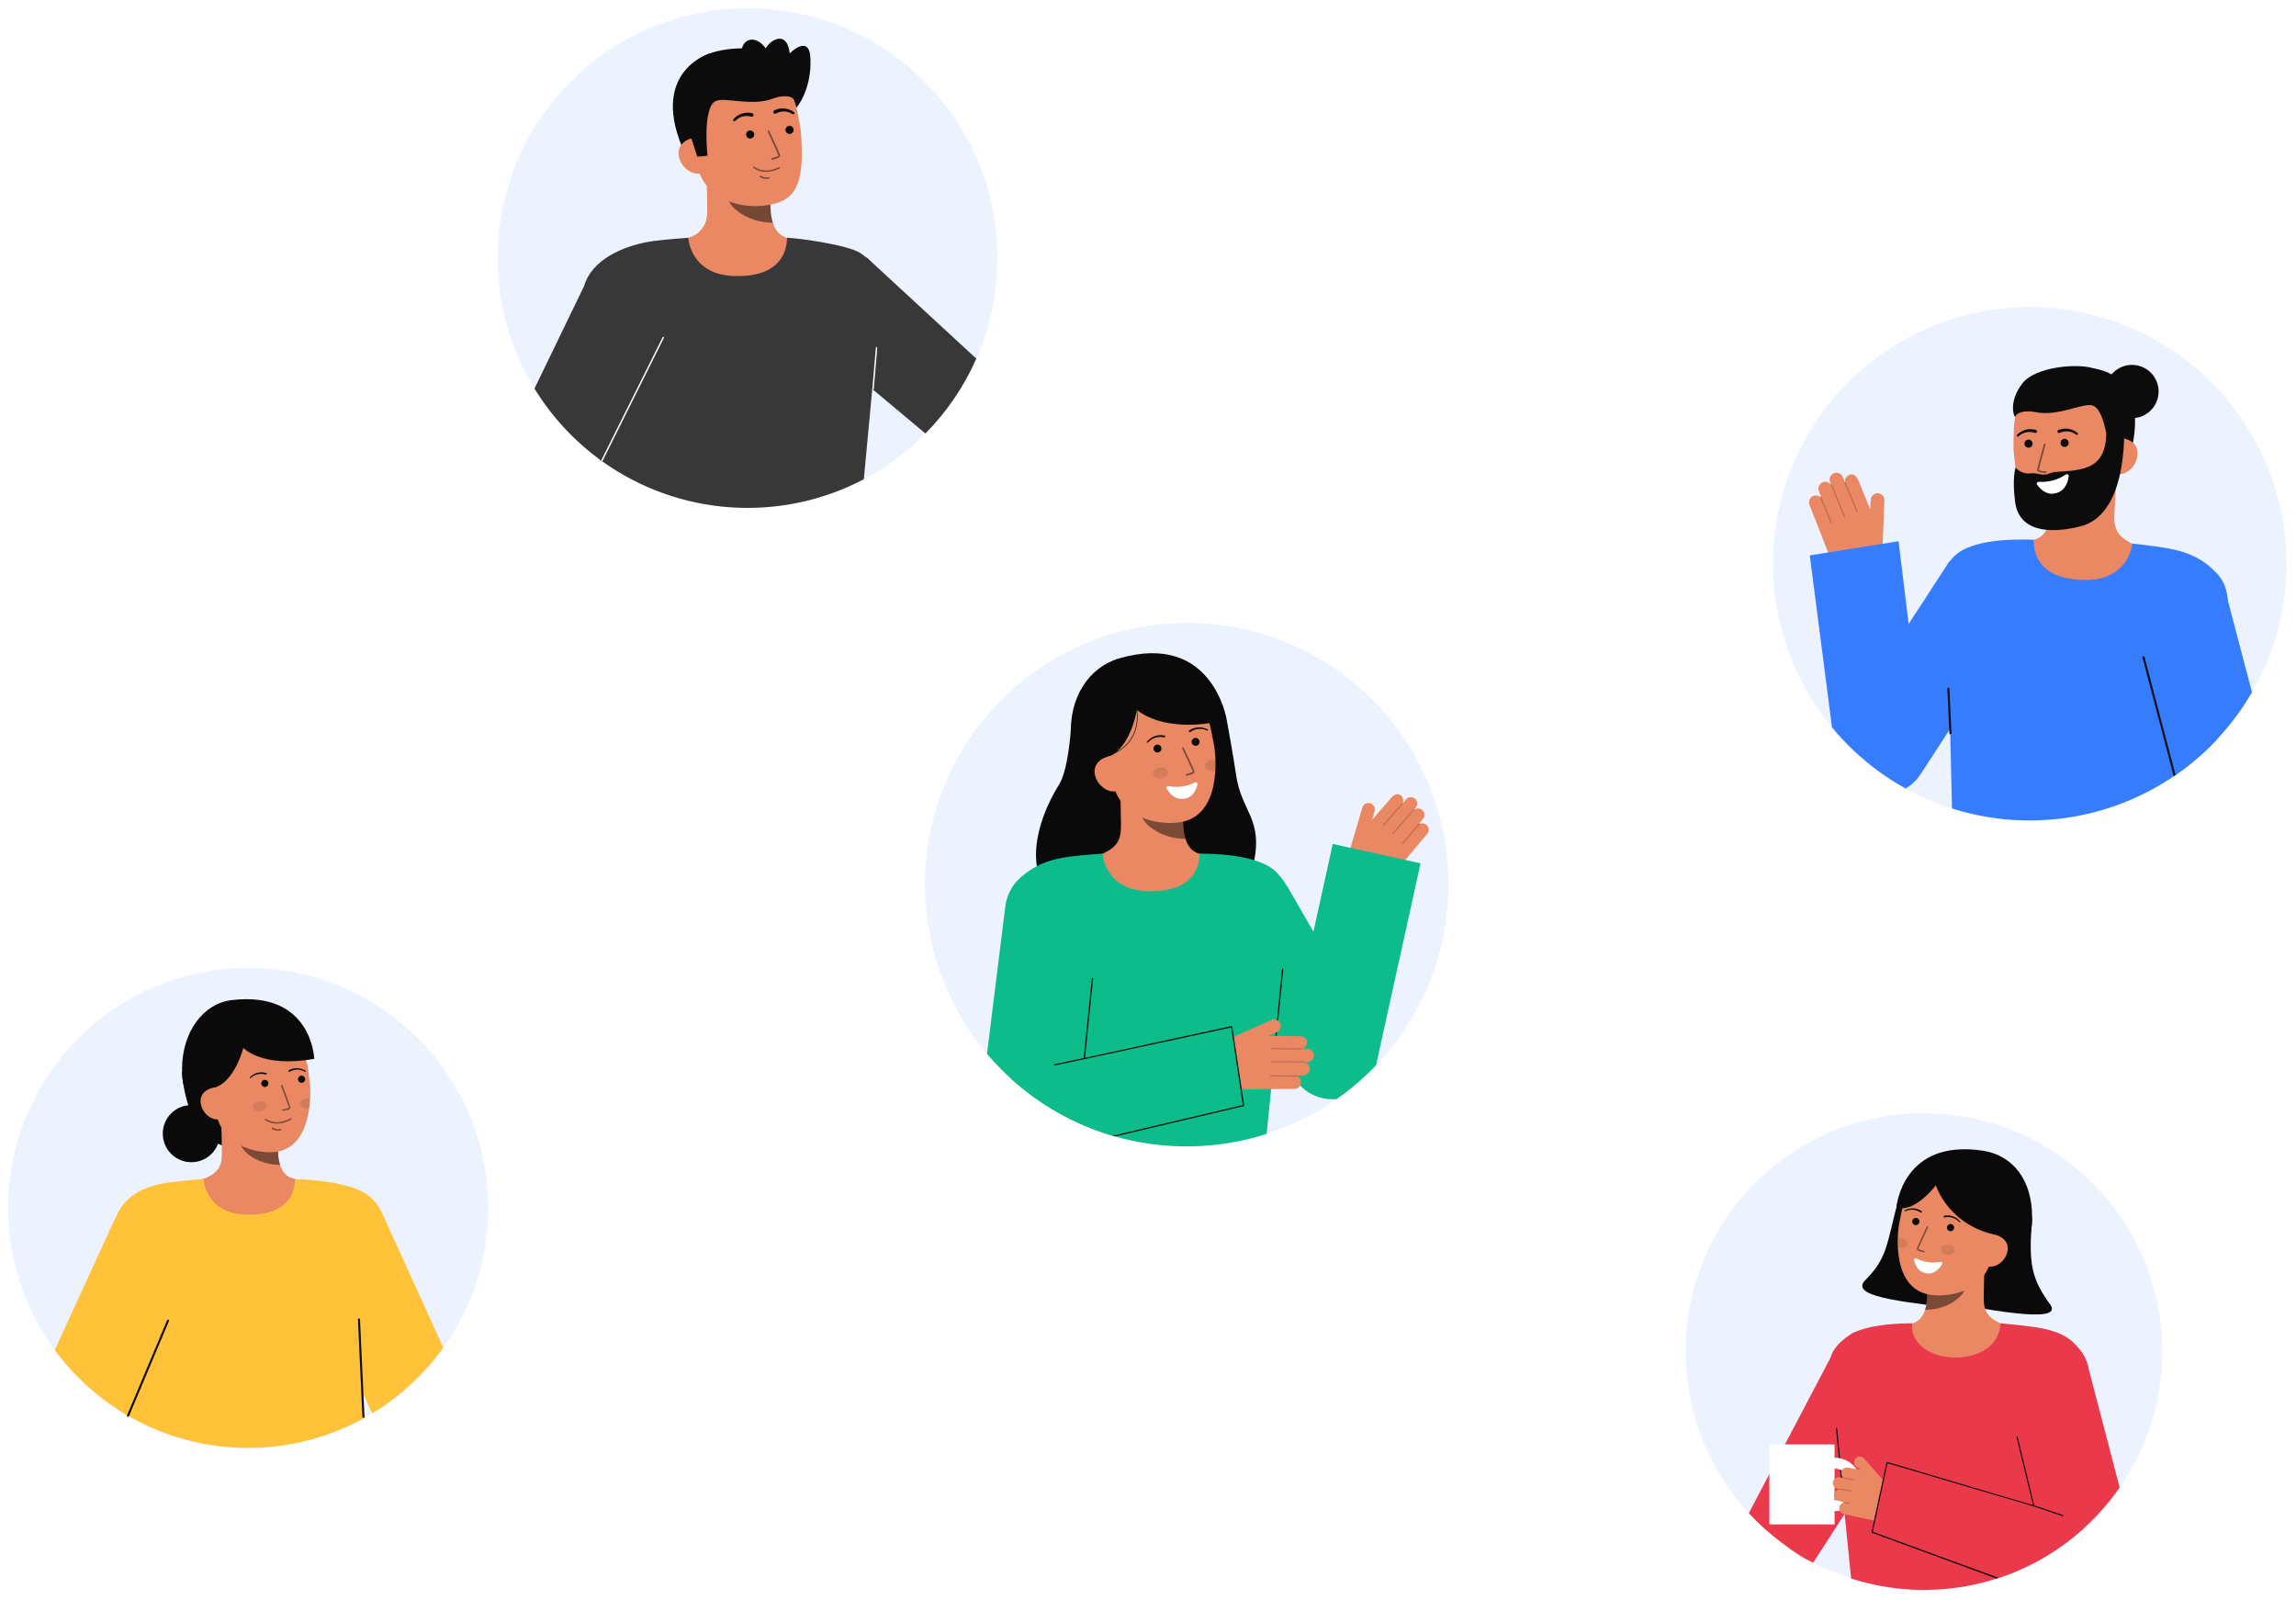 <svg width="1124" height="783" viewBox="0 0 1124 783" fill="none" xmlns="http://www.w3.org/2000/svg">
<g clip-path="url(#clip0_5_463)" filter="url(#filter0_d_5_463)">
<path opacity="0.2" d="M337.548 100.376L336.755 100.176L85.066 627.108L972.322 695.6L973.322 695.677L1005.83 267.927L1005.9 267.086L337.548 100.376ZM592.429 439.241L88.558 624.437L337.5 103.258L592.429 439.241ZM593.907 440.828L968.7 693.309L91.25 625.579L593.907 440.828ZM594.37 438.492L339.819 103L1001.67 268.087L594.37 438.492ZM971.533 692.809L596.139 439.92L1003.71 269.4L971.533 692.809Z" fill="white"/>
<path d="M1119.23 276.835C1118.43 297.12 1112.73 316.91 1102.61 334.513C1092.5 352.116 1078.28 367.008 1061.15 377.918C1044.03 388.827 1024.53 395.429 1004.3 397.16C984.071 398.891 963.725 395.699 945 387.856C936.218 384.175 927.888 379.496 920.176 373.91C905.436 363.268 893.167 349.569 884.21 333.748V333.734C874.659 316.813 869.162 297.907 868.151 278.503C867.139 259.099 870.641 239.724 878.381 221.902C886.121 204.079 897.888 188.294 912.758 175.787C927.628 163.28 945.196 154.391 964.081 149.819C982.966 145.247 1002.65 145.116 1021.6 149.436C1040.54 153.757 1058.23 162.412 1073.26 174.72C1088.3 187.029 1100.27 202.656 1108.25 220.374C1116.22 238.092 1119.98 257.418 1119.23 276.834L1119.23 276.835Z" fill="white"/>
<path opacity="0.09" d="M1119.23 276.835C1118.43 297.12 1112.73 316.91 1102.61 334.513C1092.5 352.116 1078.28 367.008 1061.15 377.918C1044.03 388.827 1024.53 395.429 1004.3 397.16C984.071 398.891 963.725 395.699 945 387.856C936.218 384.175 927.888 379.496 920.176 373.91C905.436 363.268 893.167 349.569 884.21 333.748V333.734C874.659 316.813 869.162 297.907 868.151 278.503C867.139 259.099 870.641 239.724 878.381 221.902C886.121 204.079 897.888 188.294 912.758 175.787C927.628 163.28 945.196 154.391 964.081 149.819C982.966 145.247 1002.65 145.116 1021.6 149.436C1040.54 153.757 1058.23 162.412 1073.26 174.72C1088.3 187.029 1100.27 202.656 1108.25 220.374C1116.22 238.092 1119.98 257.418 1119.23 276.834L1119.23 276.835Z" fill="#367CFF"/>
<path d="M1023.37 176.256C1023.37 176.256 1053.41 176.624 1043.05 218.029L1040.23 218.167L1034.5 218.446" fill="#0C0C0C"/>
<path d="M989.819 261.47C989.959 261.457 990.513 287.283 1020.53 286.198C1041.31 285.45 1049.56 263.751 1050.03 263.769C1047.82 263.208 1044.08 262.369 1043.11 261.803C1039.91 259.924 1035.95 257.943 1035.14 251.565C1034.68 247.889 1036.43 229.245 1036.26 225.538L1004.17 231.403C1004.31 239.225 1006.72 257.437 995.697 260.216C993.861 260.676 991.888 261.087 989.819 261.47Z" fill="#E98862"/>
<path opacity="0.52" d="M1002.88 253.09C1003.44 251.504 1003.83 249.86 1004.03 248.19C1004.53 244.38 1004.61 240.527 1004.27 236.699C1010.77 236.077 1016.96 233.645 1022.15 229.679C1022.65 231.879 1025.53 241.541 1024.55 243.579C1022.7 247.433 1014.46 253.54 1002.88 253.09Z" fill="#0C0C0C"/>
<path d="M1010.17 248.527C1022.74 247.627 1037.92 239.97 1038.44 222.927L1038.92 207.552C1039.45 190.512 1030.92 176.421 1014.88 175.925C998.836 175.425 986.416 188.871 985.889 205.911L985.679 212.718C985.647 215.057 985.775 217.396 986.061 219.718C986.773 225.858 987.879 235.194 991.922 241.569C995.738 247.587 1002.13 249.1 1010.17 248.527Z" fill="#E98862"/>
<path d="M1037.29 228.091C1042.16 228.241 1046.28 223.147 1046.43 218.272C1046.58 213.397 1042.71 210.585 1037.83 210.434L1035.22 213.623L1033.09 227.961L1037.29 228.091Z" fill="#E98862"/>
<path d="M986.714 224.864C987.595 225.908 988.723 226.716 989.995 227.213C991.268 227.71 992.645 227.881 994 227.71C996.9 227.345 998.823 228.535 1001.24 228.296C1003.28 228.096 1003.63 227.157 1007.1 226.952C1020.48 226.159 1030.53 225.315 1031.18 208.516L1039.7 200.949C1039.7 200.949 1043.51 247.501 1018.33 253.689C1002.86 257.489 988.345 256.1 986.479 241.569C984.963 229.762 986.714 224.864 986.714 224.864Z" fill="#0C0C0C"/>
<path d="M993.057 215.142C994.149 215.142 995.034 214.257 995.034 213.165C995.034 212.073 994.149 211.188 993.057 211.188C991.965 211.188 991.08 212.073 991.08 213.165C991.08 214.257 991.965 215.142 993.057 215.142Z" fill="#0C0C0C"/>
<path d="M1010.72 214.774C1011.81 214.774 1012.7 213.889 1012.7 212.797C1012.7 211.705 1011.81 210.82 1010.72 210.82C1009.63 210.82 1008.74 211.705 1008.74 212.797C1008.74 213.889 1009.63 214.774 1010.72 214.774Z" fill="#0C0C0C"/>
<path d="M1032.58 220.165C1032.58 220.165 1031.37 196.019 1024.08 194.396C1019.23 193.315 1007.3 200.009 996.392 197.723C991.623 196.723 987.058 197.823 986.554 200.077C986.354 200.969 982.58 193.058 990.254 183.432C996.363 175.768 1016.23 173.612 1025.07 176.322C1049.54 183.828 1038.82 211.515 1038.82 211.515L1037.57 219.809L1032.58 220.165Z" fill="#0C0C0C"/>
<path d="M1043.7 200.695C1050.9 200.695 1056.74 194.856 1056.74 187.653C1056.74 180.45 1050.9 174.611 1043.7 174.611C1036.5 174.611 1030.66 180.45 1030.66 187.653C1030.66 194.856 1036.5 200.695 1043.7 200.695Z" fill="#0C0C0C"/>
<g opacity="0.52">
<path d="M1001.48 227.52H1001.45C999.881 227.475 997.252 227.225 997.282 226.05C997.31 225.076 1000.27 214.638 1000.61 213.45C1000.64 213.348 1000.71 213.262 1000.8 213.21C1000.89 213.158 1001 213.146 1001.11 213.175C1001.21 213.204 1001.3 213.272 1001.35 213.365C1001.4 213.457 1001.41 213.567 1001.38 213.669C1000.07 218.292 998.102 225.41 998.082 226.069C998.229 226.351 999.847 226.669 1001.47 226.716C1001.58 226.715 1001.68 226.756 1001.76 226.83C1001.83 226.904 1001.88 227.005 1001.88 227.112C1001.88 227.218 1001.84 227.32 1001.76 227.396C1001.69 227.472 1001.59 227.515 1001.48 227.516V227.52Z" fill="#0C0C0C"/>
</g>
<path d="M996.7 206.448C995.077 205.967 993.354 205.933 991.713 206.348C990.905 206.547 990.132 206.865 989.419 207.294C988.713 207.714 988.063 208.222 987.484 208.805C987.384 208.895 987.323 209.021 987.316 209.156C987.308 209.29 987.355 209.422 987.444 209.523C987.534 209.623 987.66 209.683 987.795 209.691C987.93 209.698 988.062 209.652 988.162 209.562L988.193 209.536C988.733 209.049 989.331 208.632 989.975 208.295C990.609 207.959 991.289 207.721 991.994 207.589C993.385 207.317 994.823 207.417 996.163 207.88L996.214 207.899C996.309 207.936 996.409 207.953 996.511 207.95C996.612 207.948 996.712 207.925 996.805 207.883C996.897 207.841 996.98 207.781 997.049 207.707C997.118 207.633 997.172 207.545 997.207 207.45C997.242 207.355 997.258 207.254 997.253 207.152C997.249 207.051 997.224 206.952 997.181 206.86C997.137 206.768 997.076 206.686 997 206.618C996.925 206.55 996.837 206.498 996.741 206.465L996.7 206.448Z" fill="#0C0C0C"/>
<path d="M1008.35 207.882C1009.64 207.29 1011.06 207.051 1012.47 207.187C1013.18 207.25 1013.88 207.421 1014.55 207.694C1015.22 207.967 1015.86 208.323 1016.44 208.755L1016.47 208.777C1016.58 208.848 1016.71 208.875 1016.84 208.851C1016.97 208.828 1017.08 208.757 1017.16 208.652C1017.24 208.547 1017.27 208.417 1017.25 208.288C1017.24 208.159 1017.17 208.042 1017.07 207.959C1016.44 207.435 1015.74 206.993 1015 206.643C1014.25 206.286 1013.45 206.044 1012.62 205.924C1010.95 205.672 1009.24 205.875 1007.67 206.511C1007.49 206.591 1007.34 206.74 1007.27 206.926C1007.19 207.112 1007.19 207.32 1007.27 207.505C1007.35 207.691 1007.49 207.839 1007.68 207.916C1007.86 207.994 1008.07 207.996 1008.26 207.922L1008.29 207.906L1008.35 207.882Z" fill="#0C0C0C"/>
<path d="M1088.44 325.957C1087.32 334.4 1086.23 345.997 1085.26 357.988C1081.45 362.041 1077.38 365.838 1073.07 369.354C1070.33 371.579 1067.5 373.695 1064.58 375.7C1048.82 386.461 1030.82 393.497 1011.94 396.277C993.053 399.056 973.786 397.507 955.59 391.746C955.342 380.608 955.004 365.584 954.668 351.82C954.283 335.943 953.894 321.727 953.685 317.056C952.823 298.518 947.909 286.149 951.624 276.035C952.735 273.041 954.521 270.344 956.843 268.152C965.498 259.681 986.997 259.874 995.62 260.209C995.77 260.215 993.106 280.116 1021.48 279.876C1042.33 279.705 1043.89 262.082 1043.89 262.082C1043.89 262.082 1054.17 263.151 1060.99 264.336C1072.16 266.291 1079.41 270.385 1085.06 276.499C1090.33 282.2 1093.44 288.252 1088.44 325.957Z" fill="#367CFF"/>
<path d="M921.648 262.171L922.506 240.936C922.526 240.469 922.448 240.003 922.277 239.568C922.107 239.133 921.847 238.738 921.516 238.409C921.184 238.079 920.787 237.823 920.351 237.655C919.914 237.488 919.448 237.413 918.981 237.436C918.121 237.506 917.318 237.892 916.726 238.52C916.135 239.148 915.798 239.974 915.781 240.836L915.597 245.39L909.6 230.807C908.962 229.174 907.134 227.578 905.349 228.415C904.641 228.692 904.048 229.201 903.667 229.858C903.285 230.516 903.138 231.283 903.249 232.035C903.232 232.037 903.215 232.041 903.199 232.046C903.188 232.052 903.177 232.06 903.167 232.068L902.183 229.55C902.001 229.084 901.716 228.664 901.351 228.321C900.986 227.978 900.549 227.722 900.071 227.569C899.594 227.417 899.089 227.373 898.593 227.441C898.097 227.509 897.622 227.686 897.203 227.961C896.552 228.407 896.074 229.062 895.848 229.818C895.623 230.574 895.663 231.385 895.964 232.114L896.383 233.185C896.358 233.212 896.337 233.242 896.322 233.276C895.871 232.618 895.201 232.142 894.432 231.933C893.663 231.724 892.844 231.795 892.122 232.133C891.343 232.528 890.741 233.201 890.437 234.02C890.132 234.839 890.148 235.742 890.48 236.55L891.52 239.212C891.479 239.185 891.432 239.168 891.383 239.162C891.334 239.156 891.284 239.163 891.238 239.18C891.184 239.204 891.138 239.243 891.106 239.292C890.542 238.817 889.837 238.541 889.1 238.506C888.363 238.47 887.635 238.678 887.028 239.097C886.399 239.55 885.942 240.202 885.73 240.948C885.518 241.693 885.564 242.488 885.86 243.204L894.637 265.663C895.865 268.805 898.003 271.509 900.777 273.427C903.552 275.346 906.836 276.393 910.209 276.433C913.118 276.467 915.925 275.366 918.035 273.364C920.145 271.362 921.391 268.616 921.509 265.709L921.648 262.171Z" fill="#E98862"/>
<g opacity="0.2">
<path d="M909.111 246.5C909.035 246.529 908.951 246.528 908.876 246.496C908.801 246.464 908.742 246.403 908.711 246.328L903.028 232.451C903.01 232.413 903 232.371 902.999 232.329C902.997 232.287 903.004 232.245 903.02 232.206C903.035 232.166 903.058 232.131 903.088 232.101C903.117 232.071 903.153 232.047 903.192 232.031C903.231 232.015 903.273 232.007 903.315 232.008C903.357 232.008 903.399 232.018 903.437 232.035C903.476 232.052 903.51 232.077 903.539 232.109C903.567 232.14 903.589 232.176 903.603 232.216L909.286 246.093C909.302 246.131 909.309 246.171 909.309 246.212C909.309 246.253 909.301 246.293 909.285 246.331C909.269 246.369 909.246 246.403 909.217 246.431C909.188 246.46 909.154 246.483 909.116 246.498L909.111 246.5Z" fill="#0C0C0C"/>
</g>
<g opacity="0.2">
<path d="M903.06 249.176C902.984 249.206 902.899 249.204 902.824 249.172C902.75 249.139 902.69 249.079 902.66 249.003L896.318 233.516C896.288 233.44 896.289 233.356 896.321 233.281C896.353 233.206 896.413 233.147 896.488 233.116C896.564 233.089 896.647 233.091 896.721 233.123C896.795 233.154 896.855 233.212 896.888 233.285L903.23 248.772C903.261 248.848 903.261 248.934 903.229 249.01C903.197 249.086 903.136 249.146 903.06 249.177V249.176Z" fill="#0C0C0C"/>
</g>
<g opacity="0.2">
<path d="M896.523 252.111C896.447 252.141 896.362 252.139 896.287 252.107C896.213 252.074 896.153 252.014 896.123 251.938L891.064 239.585C891.033 239.509 891.033 239.424 891.065 239.348C891.097 239.272 891.157 239.212 891.234 239.181C891.31 239.149 891.395 239.15 891.471 239.182C891.547 239.213 891.607 239.274 891.638 239.35L896.7 251.7C896.731 251.776 896.731 251.862 896.699 251.938C896.667 252.014 896.606 252.074 896.53 252.105L896.523 252.111Z" fill="#0C0C0C"/>
</g>
<path d="M991.941 295.463L940.261 374.919C938.381 377.807 935.863 380.226 932.902 381.989C928.498 379.56 924.247 376.862 920.175 373.91C911.495 367.647 903.652 360.3 896.835 352.048L885.98 267.884L929.423 260.923L934.376 301.435L954.224 270.922L991.941 295.463Z" fill="#367CFF"/>
<path d="M998 231.855C1002.74 232.17 1007.45 230.896 1011.39 228.234C1011.52 228.143 1011.68 228.092 1011.85 228.088C1012.01 228.083 1012.17 228.126 1012.31 228.211C1012.46 228.295 1012.57 228.419 1012.64 228.566C1012.72 228.713 1012.75 228.878 1012.73 229.041C1012.41 231.841 1011.03 236.991 1005.16 237.647C1001.36 238.07 998.613 235.157 997.228 233.22C997.132 233.086 997.077 232.927 997.068 232.763C997.059 232.599 997.098 232.435 997.179 232.292C997.26 232.148 997.38 232.031 997.526 231.954C997.671 231.876 997.836 231.842 998 231.855Z" fill="white"/>
<path d="M1102.45 334.887C1094.82 348.054 1084.86 359.731 1073.07 369.354C1070.33 371.579 1067.5 373.695 1064.58 375.7L1044.4 298.909L1089.86 286.952L1102.45 334.887Z" fill="#367CFF"/>
<path d="M1065.03 375.4C1064.88 375.494 1064.73 375.6 1064.58 375.7C1064.44 375.8 1064.3 375.9 1064.15 375.993L1048.77 317.493L1049.74 317.24L1065.03 375.4Z" fill="#0C0C0C"/>
<path d="M954.79 355.437C954.665 355.432 954.546 355.38 954.458 355.292C954.369 355.203 954.317 355.085 954.311 354.96L953.319 333.16C953.313 333.027 953.36 332.898 953.45 332.8C953.539 332.702 953.664 332.644 953.797 332.638C953.929 332.632 954.059 332.679 954.157 332.768C954.255 332.858 954.313 332.982 954.319 333.115L955.31 354.915C955.316 355.047 955.269 355.177 955.18 355.275C955.091 355.372 954.966 355.431 954.834 355.437H954.79Z" fill="#0C0C0C"/>
<path d="M580.92 557.165C651.676 557.165 709.035 499.806 709.035 429.05C709.035 358.294 651.676 300.935 580.92 300.935C510.164 300.935 452.805 358.294 452.805 429.05C452.805 499.806 510.164 557.165 580.92 557.165Z" fill="white"/>
<path opacity="0.09" d="M709.036 429.047C709.036 454.385 701.522 479.155 687.445 500.223C673.368 521.291 653.359 537.711 629.95 547.408C606.54 557.105 580.781 559.642 555.929 554.698C531.078 549.755 508.25 537.554 490.333 519.637C472.416 501.72 460.215 478.892 455.272 454.041C450.328 429.189 452.865 403.43 462.562 380.02C472.259 356.611 488.679 336.602 509.747 322.525C530.815 308.448 555.585 300.934 580.923 300.934C597.764 300.872 614.452 304.143 630.023 310.559C645.595 316.975 659.743 326.41 671.651 338.319C683.56 350.227 692.995 364.375 699.411 379.947C705.827 395.518 709.098 412.205 709.036 429.047Z" fill="#367CFF"/>
<path d="M524.21 353.485C524.21 353.485 522.922 372.825 518.57 379.842C506.044 400.042 502.415 422.767 514.959 434.642C527.503 446.517 607.514 446.68 613.575 419.372C618.675 396.382 607.727 393.91 605.063 374.945C603.857 366.364 600.54 348.37 600.54 348.37" fill="#0A0A0A"/>
<path d="M592.865 415.365C592.727 415.347 591.195 440.778 561.651 438.565C541.199 437.033 533.907 415.333 533.438 415.333C535.643 414.865 539.356 414.183 540.338 413.661C543.558 411.93 547.543 410.13 548.581 403.875C549.181 400.275 548.164 381.829 548.481 378.182L579.875 385.189C579.437 392.889 576.366 410.749 587.127 413.909C588.912 414.428 590.841 414.909 592.865 415.365Z" fill="#E98862"/>
<path opacity="0.5" d="M580.309 406.608C579.818 405.023 579.501 403.389 579.365 401.735C579.02 397.961 579.089 394.161 579.57 390.402C573.189 389.541 567.178 386.908 562.219 382.802C561.636 384.955 558.43 394.362 559.319 396.409C561 400.274 568.88 406.608 580.309 406.608Z" fill="#0C0C0C"/>
<path d="M576.25 398.685C563.872 399.885 547.857 394.931 544.54 378.448L541.546 363.575C538.229 347.092 544.197 331.987 559.716 328.864C575.236 325.74 589.526 336.764 592.843 353.251L594.169 359.835C595.442 366.16 598.334 396.548 576.25 398.685Z" fill="#E98862"/>
<path opacity="0.1" d="M568.381 377.089C570.418 376.846 571.924 375.438 571.746 373.943C571.568 372.449 569.772 371.434 567.736 371.677C565.699 371.92 564.192 373.329 564.371 374.823C564.549 376.318 566.344 377.332 568.381 377.089Z" fill="#0C0C0C"/>
<path opacity="0.1" d="M589.905 371.112C590.088 372.603 591.883 373.612 593.92 373.376C594.272 373.334 594.619 373.255 594.955 373.142C595.049 371.363 595.055 369.651 595.003 368.067C594.437 367.926 593.85 367.892 593.272 367.967C591.235 368.206 589.729 369.614 589.905 371.112Z" fill="#0C0C0C"/>
<path opacity="0.5" d="M580.905 375.723H580.935C581.564 375.591 582.185 375.424 582.795 375.223C583.706 374.923 584.895 374.418 584.733 373.594C584.544 372.654 579.933 363.039 579.406 361.945C579.357 361.855 579.275 361.788 579.178 361.757C579.08 361.725 578.974 361.733 578.882 361.777C578.79 361.821 578.718 361.899 578.682 361.995C578.645 362.091 578.647 362.196 578.686 362.291C580.653 366.391 583.822 373.119 583.949 373.751C583.849 374.046 582.338 374.622 580.777 374.937C580.678 374.96 580.591 375.019 580.535 375.104C580.478 375.188 580.455 375.291 580.472 375.391C580.488 375.491 580.542 375.582 580.622 375.644C580.703 375.706 580.804 375.735 580.905 375.725V375.723Z" fill="#0C0C0C"/>
<path d="M529.163 368.914L543.077 366.196C553.587 361.796 556.569 343.484 556.569 343.484C556.569 343.484 569.54 355.837 600.54 348.367C600.54 348.367 593.806 305.091 548.032 318.227C533.272 322.462 522.817 337.507 524.372 357.433C525.461 371.4 529.163 368.914 529.163 368.914Z" fill="#0A0A0A"/>
<path d="M546.514 383.276C541.798 384.225 536.959 379.949 536.014 375.232C535.069 370.515 538.364 367.145 543.081 366.196L546.147 368.867L550.573 382.46L546.514 383.276Z" fill="#E98862"/>
<path d="M582.751 354.277C583.931 353.441 585.311 352.934 586.751 352.807C587.474 352.738 588.203 352.778 588.914 352.926C589.631 353.072 590.327 353.307 590.986 353.626L591.007 353.635C591.08 353.664 591.161 353.665 591.233 353.636C591.306 353.608 591.365 353.552 591.399 353.481C591.432 353.411 591.437 353.33 591.412 353.255C591.388 353.181 591.336 353.119 591.267 353.082C590.569 352.713 589.828 352.435 589.06 352.252C588.287 352.064 587.491 351.993 586.697 352.042C585.09 352.131 583.536 352.649 582.197 353.542C582.145 353.575 582.1 353.618 582.065 353.669C582.031 353.719 582.006 353.776 581.994 353.837C581.981 353.897 581.981 353.959 581.993 354.019C582.005 354.08 582.029 354.137 582.064 354.188C582.099 354.239 582.143 354.282 582.195 354.315C582.247 354.349 582.305 354.371 582.365 354.382C582.426 354.392 582.488 354.39 582.548 354.376C582.608 354.362 582.664 354.336 582.714 354.3L582.724 354.293L582.751 354.277Z" fill="#0C0C0C"/>
<path d="M570.041 356.033C568.461 355.719 566.826 355.835 565.306 356.368C564.555 356.627 563.847 356.998 563.206 357.468C562.567 357.931 561.989 358.473 561.485 359.08C561.434 359.14 561.408 359.218 561.413 359.297C561.418 359.377 561.454 359.451 561.512 359.504C561.571 359.557 561.648 359.586 561.727 359.584C561.806 359.581 561.882 359.549 561.937 359.492L561.953 359.475C562.438 358.927 562.991 358.443 563.598 358.034C564.198 357.624 564.856 357.308 565.551 357.095C566.93 356.663 568.399 356.603 569.809 356.922L569.844 356.93C569.903 356.946 569.965 356.949 570.025 356.941C570.086 356.932 570.144 356.912 570.197 356.881C570.249 356.85 570.295 356.808 570.331 356.759C570.367 356.71 570.394 356.654 570.408 356.594C570.422 356.535 570.425 356.473 570.415 356.413C570.405 356.353 570.383 356.295 570.351 356.243C570.319 356.191 570.276 356.146 570.226 356.111C570.176 356.076 570.12 356.051 570.06 356.038L570.041 356.033Z" fill="#0C0C0C"/>
<path d="M543.086 365.968C552.439 362.487 555.542 356.028 556.499 351.221C557.117 348.015 557.059 344.716 556.329 341.534L556.039 341.614C556.759 344.754 556.814 348.011 556.202 351.174C555.259 355.901 552.202 362.257 542.981 365.687L543.086 365.968Z" fill="#0C0C0C"/>
<path d="M661.338 410.3L666.938 391.3C667.061 390.883 667.27 390.495 667.551 390.163C667.831 389.831 668.178 389.56 668.569 389.369C668.96 389.179 669.387 389.071 669.822 389.054C670.257 389.037 670.69 389.11 671.095 389.27C671.833 389.588 672.427 390.169 672.761 390.9C673.095 391.631 673.146 392.46 672.904 393.226L671.704 397.3L681.357 386.222C682.409 384.971 684.499 384.109 685.824 385.382C686.366 385.838 686.737 386.465 686.877 387.159C687.017 387.853 686.918 388.575 686.595 389.205C686.609 389.212 686.623 389.22 686.635 389.23C686.643 389.239 686.651 389.249 686.657 389.259L688.279 387.33C688.58 386.973 688.956 386.688 689.381 386.495C689.806 386.302 690.268 386.206 690.735 386.215C691.201 386.223 691.66 386.335 692.078 386.544C692.496 386.752 692.861 387.051 693.149 387.418C693.59 388.006 693.816 388.727 693.789 389.462C693.762 390.196 693.483 390.899 693 391.453L692.31 392.274C692.325 392.305 692.334 392.339 692.336 392.374C692.931 391.928 693.665 391.708 694.407 391.754C695.149 391.8 695.851 392.108 696.387 392.623C696.957 393.204 697.287 393.979 697.311 394.792C697.335 395.606 697.051 396.399 696.516 397.012L694.801 399.05C694.846 399.038 694.892 399.037 694.937 399.047C694.982 399.056 695.024 399.077 695.06 399.106C695.1 399.143 695.129 399.192 695.143 399.245C695.784 398.995 696.489 398.963 697.15 399.154C697.811 399.345 698.391 399.747 698.8 400.3C699.219 400.888 699.427 401.6 699.391 402.321C699.354 403.042 699.076 403.73 698.6 404.273L684.136 421.473C682.112 423.879 679.417 425.625 676.394 426.488C673.371 427.352 670.16 427.293 667.171 426.319C664.594 425.48 662.446 423.668 661.183 421.27C659.92 418.872 659.642 416.076 660.408 413.476L661.338 410.3Z" fill="#E98862"/>
<g opacity="0.2">
<path d="M677.09 400.222C677.148 400.269 677.222 400.292 677.297 400.286C677.371 400.279 677.44 400.245 677.49 400.189L686.656 389.642C686.706 389.584 686.731 389.509 686.726 389.432C686.721 389.356 686.685 389.284 686.627 389.234C686.569 389.184 686.494 389.159 686.417 389.164C686.34 389.169 686.269 389.205 686.219 389.263L677.053 399.809C677.028 399.838 677.009 399.871 676.997 399.907C676.985 399.943 676.98 399.981 676.983 400.019C676.986 400.057 676.996 400.094 677.013 400.128C677.03 400.162 677.053 400.192 677.082 400.217L677.09 400.222Z" fill="#0C0C0C"/>
</g>
<g opacity="0.2">
<path d="M681.63 404.392C681.688 404.439 681.762 404.463 681.837 404.456C681.911 404.45 681.981 404.415 682.03 404.359L692.259 392.589C692.284 392.56 692.303 392.527 692.315 392.491C692.327 392.455 692.332 392.417 692.329 392.379C692.326 392.341 692.316 392.304 692.299 392.27C692.282 392.236 692.259 392.206 692.23 392.181C692.171 392.133 692.096 392.11 692.02 392.115C691.945 392.121 691.874 392.155 691.822 392.21L681.6 403.98C681.575 404.009 681.556 404.042 681.544 404.078C681.532 404.114 681.527 404.152 681.53 404.19C681.533 404.228 681.543 404.265 681.56 404.299C681.577 404.333 681.6 404.363 681.629 404.388L681.63 404.392Z" fill="#0C0C0C"/>
</g>
<g opacity="0.2">
<path d="M686.521 408.938C686.579 408.985 686.653 409.008 686.728 409.002C686.802 408.996 686.872 408.961 686.921 408.905L695.081 399.517C695.126 399.459 695.148 399.385 695.141 399.311C695.133 399.237 695.098 399.169 695.042 399.12C694.986 399.072 694.914 399.046 694.84 399.049C694.766 399.053 694.696 399.084 694.644 399.137L686.484 408.526C686.459 408.555 686.44 408.588 686.428 408.624C686.416 408.66 686.411 408.698 686.414 408.736C686.417 408.774 686.427 408.811 686.444 408.845C686.461 408.879 686.484 408.909 686.513 408.934L686.521 408.938Z" fill="#0C0C0C"/>
</g>
<path d="M695.419 418.594L673.769 516.814C673.719 517.034 673.669 517.264 673.609 517.484C668.747 522.572 663.479 527.257 657.859 531.493C656.729 532.334 655.599 533.164 654.439 533.964C653.722 534.044 653.001 534.084 652.279 534.084C648.42 534.083 644.63 533.067 641.288 531.138C637.946 529.209 635.17 526.435 633.239 523.094L591.979 451.7L630.079 429.691L642.989 452.031L652.449 409.121L695.419 418.594Z" fill="#0CBC8B"/>
<path d="M628.789 463.374C628.659 464.933 628.399 467.714 628.039 471.374C626.239 490.084 622.029 531.784 620.079 551.054C595.444 558.929 569.008 559.198 544.219 551.824H544.209C525.902 546.344 509.056 536.831 494.909 523.984C494.989 506.754 494.739 487.374 493.579 474.914C490.109 437.683 493.389 431.854 498.779 426.464C499.219 426.024 499.679 425.594 500.139 425.174C505.709 420.114 512.699 416.814 522.889 415.433C529.629 414.524 539.769 413.864 539.769 413.864C539.769 413.864 540.629 431.243 561.099 432.203C588.969 433.514 587.109 413.864 587.249 413.864C594.259 413.864 609.859 414.304 619.699 419.314C619.709 419.314 619.709 419.314 619.719 419.324C621.7 420.288 623.503 421.584 625.049 423.154C636.319 435.094 630.759 440.2 628.789 463.374Z" fill="#0CBC8B"/>
<path d="M585.054 378.972C581.032 381.017 576.444 381.663 572.014 380.81C571.861 380.781 571.702 380.796 571.557 380.854C571.412 380.912 571.286 381.01 571.195 381.136C571.103 381.263 571.05 381.413 571.041 381.568C571.031 381.724 571.066 381.879 571.142 382.016C572.465 384.343 575.596 388.322 580.97 386.701C584.44 385.654 585.752 382.084 586.238 379.875C586.272 379.722 586.261 379.563 586.207 379.416C586.153 379.269 586.058 379.141 585.934 379.046C585.81 378.951 585.661 378.894 585.505 378.881C585.349 378.867 585.193 378.899 585.054 378.972Z" fill="white"/>
<path d="M585.306 361.086C586.379 361.086 587.249 360.216 587.249 359.143C587.249 358.07 586.379 357.2 585.306 357.2C584.233 357.2 583.363 358.07 583.363 359.143C583.363 360.216 584.233 361.086 585.306 361.086Z" fill="#0C0C0C"/>
<path d="M566.632 364.355C567.705 364.355 568.575 363.485 568.575 362.412C568.575 361.339 567.705 360.469 566.632 360.469C565.559 360.469 564.689 361.339 564.689 362.412C564.689 363.485 565.559 364.355 566.632 364.355Z" fill="#0C0C0C"/>
<path d="M624.492 505.319C624.479 505.32 624.467 505.32 624.454 505.319C624.375 505.308 624.304 505.266 624.256 505.203C624.208 505.14 624.187 505.06 624.198 504.981L627.633 470.372C627.638 470.333 627.65 470.294 627.67 470.26C627.69 470.226 627.716 470.195 627.748 470.172C627.779 470.148 627.816 470.13 627.854 470.121C627.893 470.111 627.933 470.11 627.972 470.116C628.051 470.127 628.122 470.169 628.17 470.232C628.218 470.295 628.239 470.375 628.228 470.454L624.793 505.063C624.782 505.135 624.746 505.2 624.691 505.248C624.635 505.295 624.565 505.32 624.492 505.319Z" fill="#0C0C0C"/>
<path d="M603.7 503.652L622.475 495.267C622.887 495.084 623.333 494.988 623.784 494.986C624.236 494.985 624.682 495.077 625.096 495.257C625.51 495.437 625.882 495.701 626.188 496.032C626.494 496.364 626.728 496.755 626.875 497.182C627.122 497.979 627.064 498.839 626.713 499.595C626.362 500.352 625.743 500.951 624.975 501.277L620.949 503.077L636.205 503.234C637.905 503.222 639.991 504.292 639.879 506.196C639.884 506.931 639.639 507.647 639.185 508.225C638.731 508.804 638.095 509.212 637.379 509.382C637.383 509.398 637.386 509.414 637.386 509.43C637.384 509.442 637.382 509.455 637.379 509.467L639.995 509.449C640.479 509.446 640.958 509.551 641.396 509.756C641.834 509.961 642.222 510.261 642.529 510.635C642.837 511.008 643.058 511.446 643.175 511.915C643.293 512.385 643.304 512.875 643.208 513.349C643.041 514.093 642.623 514.758 642.024 515.231C641.426 515.704 640.683 515.958 639.92 515.949L638.807 515.957C638.792 515.989 638.772 516.019 638.747 516.044C639.5 516.213 640.169 516.645 640.633 517.262C641.098 517.878 641.328 518.64 641.282 519.411C641.207 520.253 640.817 521.035 640.191 521.602C639.564 522.169 638.747 522.48 637.902 522.471L635.137 522.49C635.176 522.517 635.209 522.554 635.231 522.596C635.253 522.638 635.265 522.685 635.266 522.733C635.264 522.79 635.245 522.844 635.213 522.891C635.843 523.228 636.344 523.764 636.64 524.414C636.936 525.065 637.01 525.794 636.85 526.491C636.668 527.218 636.247 527.863 635.653 528.321C635.059 528.779 634.329 529.023 633.579 529.014L610.25 529.18C606.986 529.203 603.79 528.251 601.071 526.446C598.352 524.641 596.234 522.065 594.988 519.048C593.913 516.447 593.896 513.529 594.938 510.915C595.981 508.3 598.002 506.196 600.572 505.048L603.7 503.652Z" fill="#E98862"/>
<g opacity="0.2">
<path d="M622.278 509.3C622.278 509.38 622.31 509.456 622.366 509.512C622.422 509.568 622.498 509.6 622.578 509.6L637.086 509.731C637.166 509.732 637.242 509.701 637.299 509.645C637.356 509.589 637.388 509.513 637.388 509.434C637.389 509.354 637.358 509.277 637.302 509.221C637.247 509.164 637.171 509.132 637.091 509.131L622.581 509C622.501 509 622.425 509.032 622.369 509.088C622.313 509.144 622.281 509.22 622.281 509.3H622.278Z" fill="#0C0C0C"/>
</g>
<g opacity="0.2">
<path d="M622.044 515.7C622.044 515.78 622.076 515.856 622.132 515.912C622.188 515.968 622.264 516 622.344 516L638.534 516.146C638.614 516.146 638.69 516.114 638.746 516.058C638.802 516.002 638.834 515.926 638.834 515.846C638.832 515.767 638.799 515.692 638.744 515.636C638.688 515.581 638.613 515.548 638.534 515.546L622.343 515.4C622.263 515.4 622.187 515.432 622.131 515.488C622.075 515.544 622.044 515.62 622.044 515.7Z" fill="#0C0C0C"/>
</g>
<g opacity="0.2">
<path d="M621.75 522.623C621.75 522.703 621.782 522.779 621.838 522.835C621.894 522.891 621.97 522.923 622.05 522.923L634.965 523.04C635.045 523.04 635.121 523.008 635.177 522.952C635.233 522.896 635.265 522.82 635.265 522.74C635.265 522.66 635.233 522.584 635.177 522.528C635.121 522.472 635.045 522.44 634.965 522.44L622.05 522.324C621.97 522.324 621.894 522.356 621.838 522.412C621.782 522.468 621.75 522.544 621.75 522.624V522.623Z" fill="#0C0C0C"/>
</g>
<path d="M609.079 537.084L544.219 551.824H544.209C525.902 546.344 509.056 536.831 494.909 523.984C493.389 522.604 491.902 521.19 490.449 519.743C487.916 517.214 485.492 514.585 483.179 511.854L492.259 438.814C493.25 432.926 496.539 427.673 501.402 424.21C506.266 420.747 512.306 419.358 518.194 420.349C524.082 421.34 529.335 424.628 532.798 429.492C536.261 434.356 537.65 440.396 536.659 446.284L530.919 514.864L603.239 498.493L609.079 537.084Z" fill="#0CBC8B"/>
<path d="M516.29 517.558C516.251 517.561 516.211 517.556 516.173 517.544C516.136 517.531 516.101 517.512 516.071 517.486C516.041 517.46 516.017 517.429 515.999 517.394C515.981 517.358 515.97 517.32 515.967 517.28C515.965 517.241 515.969 517.201 515.982 517.164C515.994 517.126 516.014 517.092 516.039 517.062C516.065 517.032 516.097 517.007 516.132 516.989C516.167 516.972 516.206 516.961 516.245 516.958L530.745 513.858C530.784 513.852 530.824 513.854 530.862 513.863C530.9 513.873 530.936 513.89 530.968 513.913C531 513.936 531.027 513.966 531.047 514C531.068 514.033 531.081 514.071 531.087 514.11C531.093 514.149 531.091 514.189 531.081 514.227C531.072 514.265 531.055 514.301 531.031 514.333C531.008 514.365 530.978 514.391 530.944 514.412C530.91 514.432 530.873 514.445 530.834 514.451L516.329 517.551C516.316 517.554 516.303 517.557 516.29 517.558Z" fill="#0C0C0C"/>
<path d="M609.079 537.084C609.095 537.161 609.082 537.241 609.041 537.308C609 537.375 608.935 537.423 608.859 537.444L545.849 552.294C545.449 552.183 545.059 552.074 544.669 551.953L608.419 536.944L602.739 498.944L530.849 514.453C530.802 514.461 530.755 514.457 530.71 514.444C530.665 514.43 530.623 514.406 530.589 514.374C530.559 514.338 530.537 514.297 530.523 514.252C530.509 514.207 530.504 514.161 530.509 514.114L534.539 474.924C534.546 474.885 534.561 474.848 534.582 474.815C534.604 474.782 534.631 474.753 534.664 474.731C534.696 474.708 534.733 474.693 534.772 474.685C534.81 474.676 534.85 474.676 534.889 474.683C534.967 474.695 535.037 474.738 535.084 474.802C535.131 474.866 535.151 474.946 535.139 475.024L531.169 513.814L602.869 498.274C602.908 498.263 602.949 498.261 602.989 498.268C603.028 498.275 603.066 498.291 603.099 498.314C603.133 498.333 603.164 498.358 603.188 498.389C603.212 498.42 603.229 498.455 603.239 498.493L609.079 537.084Z" fill="#0C0C0C"/>
<path d="M121.474 704.777C186.353 704.777 238.948 652.182 238.948 587.303C238.948 522.424 186.353 469.829 121.474 469.829C56.595 469.829 4 522.424 4 587.303C4 652.182 56.595 704.777 121.474 704.777Z" fill="white"/>
<path opacity="0.09" d="M121.474 704.777C186.353 704.777 238.948 652.182 238.948 587.303C238.948 522.424 186.353 469.829 121.474 469.829C56.595 469.829 4 522.424 4 587.303C4 652.182 56.595 704.777 121.474 704.777Z" fill="#367CFF"/>
<path d="M89.123 520.672C89.123 520.672 90.396 556.053 114.011 557.679L118.011 511.023L89.123 520.672Z" fill="#0A0A0A"/>
<path d="M93.671 564.906C101.397 564.906 107.661 558.642 107.661 550.916C107.661 543.19 101.397 536.926 93.671 536.926C85.945 536.926 79.681 543.19 79.681 550.916C79.681 558.642 85.945 564.906 93.671 564.906Z" fill="#0A0A0A"/>
<path d="M148.41 574.1C148.285 574.083 146.903 597.025 120.251 595.025C101.8 593.646 95.222 574.07 94.8 574.07C96.909 573.72 98.988 573.215 101.023 572.561C103.928 571 107.523 569.376 108.459 563.734C108.999 560.482 108.084 543.845 108.365 540.555L136.687 546.877C136.287 553.825 133.521 569.934 143.229 572.786C144.843 573.257 146.583 573.691 148.41 574.1Z" fill="#E98862"/>
<path opacity="0.5" d="M137.083 566.2C136.639 564.769 136.353 563.293 136.231 561.8C135.92 558.396 135.982 554.968 136.416 551.577C130.66 550.8 125.237 548.424 120.763 544.719C120.237 546.661 117.345 555.148 118.146 556.993C119.66 560.489 126.773 566.2 137.083 566.2Z" fill="#0C0C0C"/>
<path d="M132.646 560.019C121.429 560.162 107.406 554.502 105.668 539.434L104.1 525.834C102.361 510.766 108.866 497.634 123.054 496.001C137.241 494.365 149.254 505.356 150.993 520.425L151.687 526.444C152.354 532.229 152.66 559.765 132.646 560.019Z" fill="#E98862"/>
<path d="M147.621 526.04C148.593 526.04 149.38 525.252 149.38 524.281C149.38 523.31 148.593 522.522 147.621 522.522C146.65 522.522 145.862 523.31 145.862 524.281C145.862 525.252 146.65 526.04 147.621 526.04Z" fill="#0C0C0C"/>
<path d="M129.642 528.096C130.614 528.096 131.401 527.308 131.401 526.337C131.401 525.366 130.614 524.578 129.642 524.578C128.671 524.578 127.883 525.366 127.883 526.337C127.883 527.308 128.671 528.096 129.642 528.096Z" fill="#0C0C0C"/>
<path opacity="0.5" d="M138.564 539.729H138.592C139.167 539.658 139.737 539.556 140.301 539.423C141.143 539.218 142.253 538.858 142.166 538.104C142.066 537.246 138.647 528.253 138.257 527.231C138.24 527.187 138.215 527.146 138.182 527.112C138.15 527.078 138.111 527.05 138.068 527.031C138.024 527.011 137.978 527.001 137.931 526.999C137.883 526.998 137.836 527.006 137.792 527.023C137.748 527.04 137.707 527.065 137.673 527.098C137.639 527.13 137.611 527.169 137.592 527.212C137.572 527.256 137.562 527.302 137.56 527.349C137.559 527.397 137.567 527.444 137.584 527.488C139.043 531.317 141.384 537.609 141.45 538.188C140.55 538.695 139.541 538.978 138.509 539.014C138.414 539.021 138.325 539.066 138.263 539.139C138.201 539.211 138.17 539.305 138.178 539.4C138.185 539.496 138.23 539.584 138.302 539.646C138.375 539.708 138.469 539.739 138.564 539.732V539.729Z" fill="#0C0C0C"/>
<path opacity="0.5" d="M136.028 546C138.332 545.868 140.573 545.197 142.571 544.041C142.65 543.992 142.707 543.915 142.73 543.825C142.753 543.736 142.741 543.641 142.697 543.56C142.652 543.479 142.577 543.418 142.489 543.39C142.401 543.362 142.305 543.369 142.222 543.41C137.908 545.797 133.782 545.935 130.292 543.81C130.222 543.765 130.149 543.724 130.074 543.686C129.988 543.652 129.891 543.653 129.806 543.689C129.72 543.724 129.651 543.791 129.613 543.876C129.575 543.961 129.572 544.057 129.603 544.144C129.634 544.231 129.698 544.303 129.781 544.345C129.808 544.359 129.854 544.387 129.917 544.426C131.752 545.547 133.88 546.095 136.028 546Z" fill="#0C0C0C"/>
<path d="M92.565 529.7L105.278 528.307C115.057 525.149 119.12 508.907 119.12 508.907C119.12 508.907 127.883 518.872 153.851 514.322C153.851 514.322 152.845 480.844 113.351 485.557C99.6 487.2 89.231 500.99 89.124 519.021C89.05 531.656 92.565 529.7 92.565 529.7Z" fill="#0A0A0A"/>
<path d="M107.079 543.923C102.767 544.423 98.74 540.211 98.243 535.899C97.746 531.587 100.966 528.807 105.278 528.31L107.833 530.942L110.786 543.495L107.079 543.923Z" fill="#E98862"/>
<path d="M141.4 519.892C142.672 519.188 144.109 518.839 145.562 518.88C146.279 518.896 146.99 519.02 147.671 519.247C148.347 519.469 148.993 519.776 149.592 520.16C149.652 520.198 149.695 520.258 149.712 520.327C149.729 520.396 149.719 520.469 149.683 520.531C149.648 520.592 149.59 520.638 149.522 520.658C149.453 520.678 149.38 520.671 149.317 520.638L149.299 520.628C148.731 520.291 148.123 520.026 147.489 519.841C146.861 519.653 146.208 519.562 145.553 519.57C144.249 519.577 142.97 519.928 141.846 520.589L141.819 520.606C141.773 520.637 141.72 520.657 141.666 520.667C141.611 520.677 141.555 520.676 141.501 520.664C141.446 520.652 141.395 520.629 141.35 520.596C141.305 520.564 141.267 520.523 141.238 520.475C141.209 520.428 141.19 520.375 141.182 520.32C141.174 520.265 141.177 520.209 141.191 520.155C141.205 520.101 141.23 520.051 141.264 520.007C141.298 519.963 141.341 519.926 141.389 519.899L141.4 519.892Z" fill="#0C0C0C"/>
<path d="M130.006 521.988C128.763 521.594 127.437 521.537 126.165 521.823C125.524 521.963 124.908 522.199 124.338 522.523C123.762 522.845 123.228 523.239 122.75 523.694L122.735 523.708C122.681 523.748 122.613 523.767 122.546 523.761C122.479 523.755 122.416 523.724 122.369 523.675C122.323 523.626 122.297 523.561 122.295 523.493C122.293 523.426 122.316 523.36 122.36 523.308C122.859 522.8 123.419 522.357 124.028 521.989C124.641 521.616 125.306 521.336 126.002 521.16C127.409 520.795 128.888 520.815 130.285 521.217C130.339 521.231 130.39 521.255 130.434 521.289C130.478 521.323 130.515 521.365 130.543 521.414C130.57 521.462 130.588 521.516 130.594 521.571C130.6 521.627 130.595 521.683 130.579 521.736C130.563 521.79 130.537 521.839 130.501 521.882C130.466 521.925 130.422 521.96 130.372 521.986C130.323 522.011 130.269 522.027 130.213 522.031C130.158 522.035 130.102 522.028 130.049 522.01H130.038L130.006 521.988Z" fill="#0C0C0C"/>
<path opacity="0.52" d="M136.269 549.407C136.686 549.39 137.101 549.337 137.509 549.25C137.6 549.227 137.678 549.17 137.728 549.091C137.778 549.012 137.795 548.917 137.775 548.825C137.756 548.733 137.702 548.653 137.624 548.601C137.547 548.548 137.452 548.528 137.36 548.544C136.723 548.73 136.053 548.778 135.396 548.685C134.738 548.592 134.108 548.359 133.548 548.003C133.474 547.942 133.379 547.914 133.284 547.923C133.189 547.933 133.101 547.98 133.041 548.054C132.981 548.128 132.952 548.223 132.962 548.318C132.971 548.413 133.018 548.5 133.092 548.561C134.021 549.202 135.144 549.501 136.269 549.407Z" fill="#0C0C0C"/>
<path opacity="0.1" d="M127.206 540.008C129.055 539.943 130.516 538.791 130.469 537.434C130.421 536.077 128.883 535.03 127.034 535.095C125.184 535.16 123.723 536.312 123.771 537.669C123.818 539.025 125.356 540.073 127.206 540.008Z" fill="#0C0C0C"/>
<path opacity="0.1" d="M147 536.263C147.052 537.618 148.589 538.663 150.439 538.602C150.759 538.591 151.076 538.546 151.387 538.469C151.606 536.877 151.74 535.339 151.813 533.911C151.315 533.741 150.79 533.666 150.264 533.689C148.418 533.751 146.958 534.9 147 536.263Z" fill="#0C0C0C"/>
<path d="M188.215 598.264C188.135 606.274 185.385 615.824 184.405 627.364C184.145 630.444 177.534 639.354 176.574 649.264C175.364 661.884 178.055 681.564 178.415 690.074C159.833 700.356 138.813 705.414 117.588 704.709C96.363 704.005 75.724 697.565 57.865 686.074C57.385 664.214 56.815 637.224 56.085 630.754C53.715 609.394 54.355 595.884 57.775 589.564C63.365 579.244 73.315 576.094 83.725 574.674C90.085 573.814 99.635 573.204 99.635 573.204C99.635 573.204 100.445 589.574 119.745 590.484C146.015 591.724 144.265 573.204 144.395 573.204C153.925 573.204 171.985 575.484 178.905 580.204C186.245 585.194 188.305 591.114 188.215 598.264Z" fill="#FFC239"/>
<path d="M97.455 610.724L61.815 688.5C48.131 680.422 36.225 669.655 26.815 656.85L56.545 591.97L97.455 610.724Z" fill="#FFC239"/>
<path d="M217.005 655.674C210.023 665.415 201.596 674.034 192.015 681.234C188.861 683.615 185.587 685.831 182.205 687.874L145.625 607.454L186.585 588.814L217.005 655.674Z" fill="#FFC239"/>
<path d="M365.956 244.618C433.505 244.618 488.265 189.858 488.265 122.309C488.265 54.76 433.505 0 365.956 0C298.407 0 243.647 54.76 243.647 122.309C243.647 189.858 298.407 244.618 365.956 244.618Z" fill="white"/>
<path opacity="0.09" d="M365.956 244.618C433.505 244.618 488.265 189.858 488.265 122.309C488.265 54.76 433.505 0 365.956 0C298.407 0 243.647 54.76 243.647 122.309C243.647 189.858 298.407 244.618 365.956 244.618Z" fill="#367CFF"/>
<path d="M389.606 49.068C389.606 49.068 397.351 40.674 396.752 24.686C396.289 12.307 386.573 22.14 386.573 22.14C386.573 22.14 386.152 13.23 379.973 15.24C373.794 17.25 371.894 27.034 371.894 27.034" fill="#0C0C0C"/>
<path d="M347.388 22.19C347.388 22.19 316.543 31.255 335.629 71.821L338.446 71.503L344.164 70.859" fill="#0C0C0C"/>
<path d="M391.1 113.9C390.96 113.882 389.4 139.76 359.337 137.5C338.525 135.941 331.104 113.86 330.627 113.86C332.871 113.383 335.644 112.66 336.746 112.411C339.148 111.854 341.323 110.578 342.983 108.754C344.642 106.93 345.707 104.644 346.035 102.2C346.644 98.532 345.611 79.766 345.929 76.055L377.875 83.185C377.429 91.024 374.305 109.195 385.255 112.411C387.078 112.944 389.041 113.434 391.1 113.9Z" fill="#E98862"/>
<path opacity="0.52" d="M378.324 104.986C377.824 103.373 377.502 101.711 377.363 100.028C377.012 96.188 377.082 92.321 377.572 88.496C371.079 87.62 364.962 84.939 359.916 80.76C359.322 82.951 356.06 92.524 356.963 94.606C358.671 98.542 366.694 104.986 378.324 104.986Z" fill="#0C0C0C"/>
<path d="M373.109 96.747C360.509 97.88 344.244 92.731 340.983 75.935L338.04 60.78C334.779 43.98 340.957 28.655 356.771 25.585C372.585 22.514 387.049 33.835 390.311 50.631L391.611 57.34C392.019 59.651 392.268 61.988 392.357 64.333C392.639 70.533 393.044 79.956 390.064 86.922C387.252 93.5 381.161 96.024 373.109 96.747Z" fill="#E98862"/>
<path opacity="0.5" d="M375.014 80.142C377.322 80.099 379.587 79.514 381.627 78.434C381.671 78.414 381.711 78.385 381.744 78.349C381.777 78.313 381.802 78.271 381.819 78.225C381.835 78.179 381.841 78.131 381.838 78.082C381.835 78.034 381.822 77.986 381.8 77.943C381.778 77.899 381.748 77.861 381.711 77.829C381.673 77.798 381.63 77.774 381.584 77.76C381.537 77.746 381.488 77.741 381.44 77.746C381.391 77.751 381.345 77.766 381.302 77.79C376.902 80.011 372.773 79.99 369.366 77.736C369.297 77.689 369.226 77.644 369.153 77.604C369.111 77.583 369.064 77.571 369.017 77.568C368.97 77.565 368.922 77.571 368.878 77.586C368.833 77.602 368.792 77.626 368.756 77.657C368.72 77.688 368.691 77.726 368.671 77.769C368.65 77.811 368.637 77.857 368.634 77.904C368.631 77.952 368.638 77.999 368.653 78.044C368.668 78.089 368.692 78.13 368.723 78.166C368.755 78.201 368.793 78.23 368.835 78.251C368.862 78.266 368.906 78.296 368.968 78.337C370.759 79.527 372.864 80.156 375.014 80.142Z" fill="#0C0C0C"/>
<path opacity="0.52" d="M375.125 83.559C375.542 83.558 375.959 83.521 376.37 83.449C376.417 83.441 376.461 83.424 376.501 83.399C376.541 83.374 376.576 83.341 376.603 83.302C376.631 83.264 376.65 83.22 376.661 83.174C376.671 83.128 376.672 83.08 376.664 83.034C376.657 82.987 376.64 82.942 376.614 82.902C376.589 82.862 376.556 82.828 376.518 82.8C376.479 82.773 376.436 82.753 376.389 82.743C376.343 82.732 376.296 82.731 376.249 82.739C375.605 82.9 374.934 82.923 374.281 82.804C373.627 82.686 373.007 82.43 372.46 82.053C372.388 81.992 372.295 81.962 372.201 81.969C372.107 81.976 372.02 82.019 371.958 82.09C371.895 82.161 371.863 82.253 371.868 82.347C371.873 82.441 371.915 82.529 371.984 82.593C372.888 83.269 373.998 83.61 375.125 83.559Z" fill="#0C0C0C"/>
<path d="M386.526 61.572C387.622 61.572 388.51 60.684 388.51 59.588C388.51 58.492 387.622 57.604 386.526 57.604C385.43 57.604 384.542 58.492 384.542 59.588C384.542 60.684 385.43 61.572 386.526 61.572Z" fill="#0C0C0C"/>
<path d="M367.234 63.827C368.33 63.827 369.218 62.939 369.218 61.843C369.218 60.747 368.33 59.859 367.234 59.859C366.138 59.859 365.25 60.747 365.25 61.843C365.25 62.939 366.138 63.827 367.234 63.827Z" fill="#0C0C0C"/>
<path d="M342.959 80.861C338.153 81.794 333.259 77.409 332.325 72.603C331.391 67.797 334.774 64.391 339.579 63.458L342.679 66.197L347.089 80.059L342.959 80.861Z" fill="#E98862"/>
<path d="M346.35 72.253C346.35 72.253 343.665 48.138 350.622 45.36C355.255 43.509 368.156 48.221 378.589 44.205C383.153 42.447 387.853 42.805 388.713 44.956C389.054 45.807 389.7 32.568 380.551 24.265C373.267 17.655 353.587 18.978 345.267 23.084C322.23 34.453 338.776 64.684 338.776 64.684L341.346 72.7L346.35 72.253Z" fill="#0C0C0C"/>
<g opacity="0.52">
<path d="M377.972 74.17H378.003C379.553 73.87 382.119 73.203 381.903 72.044C381.718 71.083 377.103 61.219 376.579 60.098C376.557 60.05 376.525 60.008 376.486 59.972C376.447 59.936 376.402 59.909 376.352 59.891C376.302 59.873 376.25 59.865 376.197 59.867C376.144 59.87 376.093 59.883 376.045 59.905C375.997 59.928 375.954 59.959 375.919 59.998C375.883 60.037 375.856 60.083 375.838 60.132C375.82 60.182 375.812 60.234 375.814 60.287C375.817 60.34 375.83 60.391 375.852 60.439C377.898 64.807 380.988 71.539 381.114 72.194C381.014 72.494 379.462 73.073 377.858 73.38C377.752 73.396 377.656 73.453 377.593 73.539C377.529 73.626 377.502 73.734 377.517 73.84C377.533 73.946 377.591 74.041 377.677 74.105C377.763 74.169 377.871 74.196 377.977 74.18L377.972 74.17Z" fill="#0C0C0C"/>
</g>
<path d="M379.068 50C380.619 49.257 382.341 48.946 384.054 49.1C384.894 49.171 385.719 49.367 386.501 49.682C387.273 49.989 388.004 50.392 388.675 50.882C388.8 50.968 388.886 51.099 388.916 51.248C388.946 51.397 388.917 51.551 388.835 51.678C388.753 51.806 388.625 51.897 388.478 51.932C388.331 51.967 388.175 51.944 388.045 51.867L388 51.851C387.391 51.462 386.736 51.152 386.05 50.926C385.375 50.701 384.67 50.579 383.959 50.565C382.557 50.526 381.169 50.858 379.937 51.528L379.886 51.557C379.786 51.614 379.675 51.651 379.561 51.666C379.446 51.68 379.33 51.672 379.218 51.642C379.107 51.611 379.003 51.559 378.911 51.489C378.82 51.418 378.744 51.33 378.686 51.23C378.629 51.129 378.592 51.019 378.578 50.904C378.563 50.79 378.571 50.673 378.602 50.562C378.632 50.451 378.684 50.346 378.755 50.255C378.826 50.164 378.914 50.087 379.014 50.03L379.068 50Z" fill="#0C0C0C"/>
<path d="M367.693 53.074C366.342 52.696 364.916 52.681 363.558 53.031C362.868 53.203 362.208 53.478 361.6 53.848C360.98 54.22 360.409 54.669 359.9 55.183L359.868 55.215C359.758 55.321 359.612 55.38 359.459 55.38C359.307 55.379 359.16 55.319 359.051 55.212C358.943 55.106 358.88 54.961 358.876 54.808C358.873 54.656 358.929 54.508 359.033 54.396C359.578 53.768 360.2 53.211 360.884 52.739C361.577 52.258 362.337 51.883 363.141 51.626C363.944 51.361 364.78 51.208 365.625 51.17C366.49 51.123 367.358 51.198 368.202 51.394C368.429 51.447 368.626 51.588 368.749 51.786C368.872 51.984 368.911 52.223 368.858 52.45C368.805 52.677 368.664 52.874 368.466 52.997C368.268 53.12 368.029 53.159 367.802 53.106L367.75 53.092L367.693 53.074Z" fill="#0C0C0C"/>
<path d="M373.778 34.023C377.208 32.633 378.33 27.413 376.284 22.363C374.237 17.314 369.797 14.348 366.367 15.738C362.937 17.128 361.815 22.349 363.861 27.398C365.907 32.447 370.347 35.414 373.778 34.023Z" fill="#0C0C0C"/>
<path d="M432.65 140.641C432.77 148.931 429.53 158.251 428.45 170.871C428.23 173.431 427.71 179.071 427.02 186.421C425.89 198.591 424.29 215.421 422.89 230.591C402.869 241.1 380.329 245.86 357.769 244.346C335.208 242.832 313.507 235.101 295.07 222.011C294.63 221.681 294.19 221.361 293.75 221.051C292.58 203.901 291.2 185.901 289.94 174.531C287.57 153.301 284.34 142.731 286.15 135.591C286.295 134.983 286.489 134.388 286.73 133.811C291.94 121.171 308.53 115.531 319.77 114.011C326.63 113.081 336.95 112.411 336.95 112.411C336.95 112.411 337.82 130.091 358.65 131.071C387.01 132.411 385.12 112.411 385.26 112.411C389.85 112.411 414.86 115.751 421.11 119.831C422.158 120.511 423.16 121.259 424.11 122.071C426.825 124.336 429.001 127.178 430.479 130.391C431.956 133.603 432.698 137.105 432.65 140.641Z" fill="#383838"/>
<path d="M328.23 153.461L295.07 222.011C294.63 221.681 294.19 221.361 293.75 221.051C280.895 211.625 269.994 199.793 261.65 186.211L286.15 135.591L287.12 133.581L328.23 153.461Z" fill="#383838"/>
<path d="M325.03 161.351L294.87 221.861C294.67 221.711 294.48 221.571 294.28 221.441L324.4 161.041C324.443 160.957 324.518 160.893 324.607 160.863C324.697 160.833 324.795 160.84 324.88 160.881C324.962 160.924 325.024 160.997 325.052 161.085C325.08 161.173 325.072 161.269 325.03 161.351Z" fill="white"/>
<path d="M477.95 171.551C471.939 185.175 463.498 197.59 453.04 208.191L427.02 186.421L393.97 158.761L424.11 122.071L424.2 121.961L477.95 171.551Z" fill="#383838"/>
<path d="M427.421 186.688C427.506 186.684 427.586 186.649 427.648 186.59C427.709 186.531 427.747 186.452 427.754 186.367L429.471 166.237C429.479 166.144 429.45 166.052 429.39 165.98C429.33 165.909 429.244 165.864 429.151 165.856C429.058 165.849 428.967 165.879 428.896 165.939C428.825 165.999 428.78 166.084 428.771 166.176L427.054 186.307C427.046 186.4 427.076 186.492 427.136 186.563C427.196 186.634 427.281 186.679 427.374 186.687L427.421 186.688Z" fill="white"/>
<path d="M941.877 774.25C1006.3 774.25 1058.53 722.021 1058.53 657.593C1058.53 593.165 1006.3 540.936 941.877 540.936C877.449 540.936 825.22 593.165 825.22 657.593C825.22 722.021 877.449 774.25 941.877 774.25Z" fill="white"/>
<path opacity="0.09" d="M825.219 657.59C825.219 680.662 832.06 703.216 844.878 722.4C857.697 741.584 875.915 756.536 897.231 765.366C918.547 774.195 942.003 776.506 964.632 772.005C987.261 767.504 1008.05 756.393 1024.36 740.079C1040.68 723.764 1051.79 702.978 1056.29 680.35C1060.79 657.721 1058.48 634.265 1049.65 612.949C1040.82 591.633 1025.87 573.414 1006.68 560.596C987.5 547.778 964.946 540.936 941.874 540.936C926.539 540.88 911.344 543.858 897.166 549.701C882.987 555.543 870.105 564.134 859.261 574.977C848.417 585.821 839.827 598.703 833.984 612.882C828.142 627.06 825.163 642.255 825.219 657.59Z" fill="#367CFF"/>
<path d="M994.811 593.218C992.948 614.818 994.675 622.142 1003.64 634.518C1011.21 644.952 968.166 636.083 949.122 632.691L965.927 583.573C965.927 583.573 995.465 585.633 994.811 593.218Z" fill="#0A0A0A"/>
<path d="M929.106 584.231C923.487 605.17 924.118 611.648 913.122 622.644C904.009 631.758 939.527 633.611 958.585 636.922L959.549 585.022C959.549 585.022 931.08 576.878 929.106 584.231Z" fill="#0A0A0A"/>
<path d="M931 645.133C931.125 645.116 932.521 668.273 959.422 666.254C978.045 664.859 984.685 645.1 985.112 645.1C982.984 644.746 980.885 644.237 978.831 643.577C975.899 642.001 972.27 640.361 971.325 634.667C970.78 631.384 971.704 614.592 971.42 611.267L942.833 617.648C943.233 624.662 946.033 640.922 936.233 643.799C934.6 644.279 932.843 644.717 931 645.133Z" fill="#E98862"/>
<path opacity="0.5" d="M942.432 637.158C942.88 635.715 943.168 634.227 943.292 632.721C943.607 629.285 943.544 625.825 943.106 622.402C948.916 621.618 954.39 619.22 958.906 615.48C959.437 617.441 962.356 626.006 961.548 627.869C960.019 631.391 952.84 637.158 942.432 637.158Z" fill="#0C0C0C"/>
<path d="M946.129 629.944C957.4 631.034 971.982 626.526 975.003 611.517L977.729 597.974C980.75 582.965 975.315 569.211 961.184 566.367C947.052 563.523 934.04 573.567 931.019 588.573L929.813 594.573C928.654 600.328 926.02 628 946.129 629.944Z" fill="#E98862"/>
<path d="M991.369 602.249L978.656 600.856C953.78 596.282 947.688 576.209 947.688 576.209C947.688 576.209 937.253 590.14 928.393 586.941C928.393 586.941 931.249 553.35 970.581 559.253C986.035 561.572 994.81 574.383 994.81 591.567C994.81 604.2 991.369 602.249 991.369 602.249Z" fill="#0A0A0A"/>
<path opacity="0.1" d="M956.939 608.208C957.101 606.847 955.73 605.565 953.875 605.344C952.02 605.122 950.385 606.046 950.223 607.407C950.06 608.767 951.432 610.05 953.287 610.271C955.142 610.492 956.777 609.568 956.939 608.208Z" fill="#0C0C0C"/>
<path opacity="0.1" d="M933.7 604.837C933.534 606.195 931.9 607.118 930.044 606.899C929.723 606.86 929.408 606.789 929.102 606.685C929.016 605.065 929.011 603.507 929.058 602.064C929.573 601.936 930.107 601.905 930.634 601.972C932.484 602.191 933.856 603.473 933.7 604.837Z" fill="#0C0C0C"/>
<path opacity="0.5" d="M941.891 609.036H941.863C941.291 608.917 940.726 608.766 940.17 608.584C939.34 608.306 938.254 607.851 938.405 607.1C938.577 606.245 942.777 597.489 943.255 596.494C943.275 596.45 943.303 596.41 943.339 596.376C943.375 596.343 943.416 596.317 943.462 596.301C943.508 596.284 943.556 596.276 943.605 596.279C943.653 596.281 943.701 596.293 943.745 596.314C943.789 596.335 943.828 596.365 943.86 596.401C943.893 596.438 943.917 596.48 943.933 596.527C943.948 596.573 943.954 596.622 943.95 596.67C943.947 596.719 943.933 596.766 943.911 596.809C942.119 600.537 939.234 606.668 939.118 607.244C939.98 607.83 940.971 608.2 942.006 608.323C942.098 608.342 942.178 608.396 942.231 608.473C942.284 608.55 942.305 608.645 942.291 608.737C942.276 608.829 942.226 608.912 942.152 608.969C942.077 609.026 941.984 609.051 941.891 609.041V609.036Z" fill="#0C0C0C"/>
<path d="M973.205 615.913C977.5 616.777 981.905 612.884 982.77 608.589C983.635 604.294 980.63 601.225 976.335 600.361L973.543 602.793L969.513 615.17L973.205 615.913Z" fill="#E98862"/>
<path d="M940.21 589.507C939.68 589.132 939.102 588.829 938.491 588.607C937.873 588.375 937.225 588.229 936.567 588.174C935.909 588.111 935.244 588.148 934.597 588.283C933.944 588.416 933.31 588.631 932.711 588.922L932.692 588.93C932.627 588.953 932.556 588.952 932.492 588.925C932.428 588.899 932.376 588.85 932.347 588.787C932.317 588.725 932.312 588.654 932.332 588.588C932.352 588.522 932.396 588.466 932.455 588.43C933.09 588.095 933.765 587.84 934.464 587.673C935.168 587.502 935.894 587.438 936.617 587.483C938.082 587.564 939.497 588.037 940.717 588.852C940.805 588.916 940.865 589.011 940.884 589.119C940.903 589.226 940.879 589.336 940.818 589.426C940.757 589.516 940.663 589.579 940.556 589.601C940.45 589.623 940.339 589.602 940.247 589.543L940.237 589.536L940.21 589.507Z" fill="#0C0C0C"/>
<path d="M951.783 591.107C953.221 590.821 954.71 590.926 956.094 591.412C956.779 591.647 957.425 591.984 958.01 592.412C958.592 592.833 959.118 593.326 959.577 593.879C959.627 593.934 959.653 594.006 959.649 594.079C959.646 594.153 959.614 594.222 959.559 594.272C959.505 594.322 959.432 594.348 959.359 594.344C959.285 594.341 959.216 594.309 959.166 594.254L959.151 594.239C958.708 593.74 958.204 593.3 957.651 592.927C957.104 592.554 956.505 592.266 955.872 592.072C954.616 591.678 953.279 591.624 951.995 591.914L951.964 591.922C951.856 591.949 951.743 591.931 951.648 591.874C951.553 591.816 951.485 591.724 951.458 591.616C951.431 591.508 951.449 591.395 951.506 591.3C951.564 591.205 951.656 591.137 951.764 591.11L951.783 591.107Z" fill="#0C0C0C"/>
<path d="M887.674 760.91C883.088 758.91 879.657 756.77 871.826 750.87C866.175 746.629 860.924 741.88 856.137 736.683L896.347 660.169L898.095 656.845L934.363 675.912L902.903 735.782L902.758 736.046L903.031 737.111" fill="#EA394A"/>
<path d="M1021.4 699.359C1020.34 710.705 1020.12 728.351 1020.19 744.04C1005.03 757.793 986.512 767.311 966.505 771.638C946.497 775.965 925.703 774.948 906.214 768.689C903.829 745.029 900.282 710.26 898.283 688.851C896.257 666.675 890.299 659.351 906.56 648.731C915.52 644.17 929.724 643.769 936.108 643.769C933.941 664.789 978.24 667.376 979.341 643.769C1012.47 646.867 1027.81 647.637 1021.4 699.359Z" fill="#EA394A"/>
<path d="M938.112 611.994C941.774 613.856 945.952 614.445 949.986 613.667C950.126 613.641 950.27 613.654 950.403 613.707C950.535 613.76 950.649 613.849 950.733 613.965C950.816 614.08 950.865 614.217 950.873 614.359C950.882 614.501 950.849 614.643 950.78 614.767C949.58 616.886 946.724 620.509 941.831 619.033C938.671 618.079 937.477 614.833 937.031 612.818C937 612.678 937.009 612.533 937.058 612.398C937.107 612.264 937.194 612.146 937.307 612.06C937.421 611.973 937.558 611.921 937.7 611.909C937.843 611.897 937.986 611.927 938.112 611.994Z" fill="white"/>
<path d="M937.883 595.708C938.86 595.708 939.652 594.916 939.652 593.939C939.652 592.962 938.86 592.17 937.883 592.17C936.906 592.17 936.114 592.962 936.114 593.939C936.114 594.916 936.906 595.708 937.883 595.708Z" fill="#0C0C0C"/>
<path d="M954.887 598.684C955.864 598.684 956.656 597.892 956.656 596.915C956.656 595.938 955.864 595.146 954.887 595.146C953.91 595.146 953.118 595.938 953.118 596.915C953.118 597.892 953.91 598.684 954.887 598.684Z" fill="#0C0C0C"/>
<path d="M902.2 727.041H902.234C902.306 727.031 902.371 726.993 902.414 726.935C902.458 726.877 902.477 726.804 902.467 726.732L899.339 695.219C899.335 695.183 899.324 695.149 899.306 695.117C899.288 695.086 899.264 695.058 899.235 695.037C899.206 695.015 899.173 694.999 899.138 694.991C899.103 694.982 899.067 694.98 899.031 694.986C898.995 694.991 898.961 695.003 898.93 695.021C898.899 695.039 898.872 695.063 898.85 695.092C898.829 695.12 898.813 695.153 898.804 695.188C898.795 695.222 898.793 695.259 898.798 695.294L901.925 726.808C901.935 726.874 901.968 726.933 902.019 726.976C902.069 727.019 902.134 727.042 902.2 727.041Z" fill="#0C0C0C"/>
<path d="M898.111 703.041H866.182V742.2H898.111V703.041Z" fill="white"/>
<path d="M885.036 722.621C885.037 720.035 885.804 717.507 887.241 715.357C888.678 713.207 890.721 711.532 893.11 710.542C895.5 709.553 898.129 709.295 900.665 709.8C903.202 710.305 905.531 711.55 907.36 713.379C909.188 715.208 910.433 717.538 910.937 720.075C911.441 722.611 911.182 725.24 910.192 727.629C909.202 730.018 907.526 732.06 905.376 733.497C903.225 734.934 900.697 735.7 898.111 735.7C894.644 735.696 891.32 734.317 888.869 731.865C886.417 729.413 885.039 726.088 885.036 722.621ZM890.391 722.621C890.391 724.148 890.844 725.64 891.692 726.91C892.54 728.179 893.746 729.169 895.157 729.753C896.567 730.338 898.12 730.491 899.617 730.193C901.115 729.895 902.49 729.159 903.57 728.08C904.65 727 905.385 725.625 905.683 724.127C905.981 722.63 905.828 721.077 905.243 719.667C904.659 718.256 903.67 717.05 902.4 716.202C901.13 715.354 899.638 714.901 898.111 714.901C896.064 714.903 894.102 715.718 892.655 717.165C891.208 718.612 890.393 720.574 890.391 722.621Z" fill="white"/>
<path d="M897.857 727.467C897.964 726.805 898.301 726.201 898.809 725.762C899.317 725.323 899.963 725.077 900.634 725.067C900.616 725.04 900.602 725.01 900.595 724.978L899.644 724.772C898.981 724.641 898.384 724.285 897.954 723.764C897.523 723.243 897.286 722.59 897.282 721.914C897.288 721.49 897.388 721.073 897.575 720.693C897.762 720.313 898.031 719.979 898.363 719.715C898.694 719.451 899.081 719.264 899.493 719.168C899.906 719.071 900.335 719.068 900.749 719.157L902.992 719.641C902.992 719.633 902.992 719.625 902.992 719.616C902.997 719.598 903.004 719.581 903.012 719.564C902.427 719.289 901.953 718.825 901.667 718.246C901.38 717.667 901.298 717.008 901.434 716.377C901.679 714.718 903.67 714.172 905.128 714.487L910.938 715.527L908.977 714.227C908.358 713.799 907.925 713.151 907.766 712.416C907.606 711.68 907.731 710.912 908.116 710.265C908.326 709.938 908.601 709.658 908.923 709.441C909.246 709.223 909.609 709.074 909.991 709.002C910.373 708.93 910.765 708.936 911.145 709.021C911.524 709.106 911.882 709.267 912.197 709.494L935.616 736.294L930.416 733.935C928.802 736.309 926.516 738.146 923.851 739.212C921.186 740.278 918.264 740.523 915.458 739.917L902.758 737.149C902.095 737.018 901.498 736.662 901.067 736.141C900.636 735.621 900.399 734.967 900.395 734.291C900.404 733.682 900.608 733.091 900.977 732.605C901.345 732.119 901.859 731.764 902.444 731.591C902.426 731.548 902.419 731.501 902.425 731.455C902.432 731.412 902.45 731.37 902.477 731.335C902.503 731.301 902.539 731.273 902.579 731.255L900.235 730.749C899.497 730.605 898.84 730.186 898.399 729.577C897.957 728.968 897.764 728.214 897.857 727.467Z" fill="#E98862"/>
<path opacity="0.2" d="M907.234 720.585C907.295 720.572 907.35 720.538 907.388 720.489C907.427 720.44 907.448 720.379 907.447 720.317C907.445 720.255 907.423 720.194 907.382 720.147C907.341 720.1 907.286 720.068 907.224 720.057L903.301 719.393C903.266 719.386 903.229 719.385 903.193 719.392C903.158 719.399 903.124 719.414 903.094 719.434C903.064 719.454 903.039 719.481 903.019 719.511C903 719.541 902.986 719.576 902.98 719.611C902.974 719.647 902.976 719.684 902.984 719.719C902.992 719.754 903.008 719.787 903.029 719.816C903.051 719.845 903.078 719.87 903.109 719.888C903.14 719.907 903.175 719.918 903.211 719.923L907.134 720.587C907.167 720.593 907.201 720.592 907.234 720.585Z" fill="#0C0C0C"/>
<path opacity="0.2" d="M906.287 726.134C906.348 726.121 906.403 726.088 906.442 726.039C906.481 725.99 906.501 725.929 906.5 725.867C906.5 725.804 906.477 725.744 906.437 725.697C906.396 725.649 906.34 725.617 906.279 725.606L900.905 724.653C900.869 724.645 900.833 724.644 900.797 724.65C900.761 724.657 900.727 724.671 900.696 724.691C900.666 724.711 900.64 724.737 900.62 724.767C900.6 724.798 900.586 724.832 900.58 724.868C900.573 724.904 900.574 724.941 900.582 724.976C900.591 725.012 900.606 725.045 900.628 725.075C900.65 725.104 900.677 725.129 900.708 725.147C900.74 725.166 900.775 725.178 900.811 725.182L906.185 726.136C906.219 726.142 906.253 726.141 906.287 726.134Z" fill="#0C0C0C"/>
<path opacity="0.2" d="M905.3 732.15C905.362 732.137 905.417 732.103 905.456 732.053C905.494 732.004 905.515 731.942 905.513 731.879C905.511 731.817 905.487 731.756 905.446 731.709C905.404 731.662 905.347 731.631 905.285 731.621L902.736 731.231C902.668 731.225 902.599 731.245 902.545 731.287C902.491 731.329 902.455 731.39 902.445 731.458C902.434 731.526 902.45 731.596 902.489 731.652C902.529 731.709 902.588 731.748 902.655 731.762L905.204 732.153C905.236 732.158 905.268 732.157 905.3 732.15Z" fill="#0C0C0C"/>
<path d="M1037.67 724.154C1023.3 744.816 1002.65 760.293 978.79 768.289L978.781 768.28C973.481 767.243 922.922 747.28 916.234 745.969L923.552 711.83C942.342 715.569 976.612 729.983 995.509 733.736L982.177 673.289C981.694 670.619 981.746 667.88 982.329 665.23C982.913 662.58 984.017 660.072 985.577 657.852C987.137 655.632 989.123 653.744 991.418 652.297C993.714 650.85 996.273 649.874 998.949 649.424C1001.63 648.974 1004.36 649.059 1007.01 649.676C1009.65 650.292 1012.14 651.427 1014.34 653.014C1016.54 654.602 1018.41 656.61 1019.83 658.923C1021.24 661.236 1022.19 663.808 1022.61 666.489L1037.67 724.154Z" fill="#EA394A"/>
<path d="M1009.83 738.186C1009.9 738.185 1009.97 738.158 1010.01 738.111C1010.06 738.064 1010.09 738.001 1010.1 737.933C1010.1 737.865 1010.08 737.797 1010.04 737.744C1010 737.69 1009.94 737.654 1009.87 737.642L995.665 732.822C995.629 732.816 995.593 732.818 995.558 732.826C995.523 732.835 995.49 732.85 995.461 732.872C995.432 732.893 995.408 732.92 995.389 732.951C995.371 732.982 995.359 733.016 995.354 733.052C995.343 733.124 995.362 733.197 995.405 733.255C995.448 733.313 995.512 733.351 995.584 733.362L1009.79 738.182C1009.81 738.185 1009.82 738.186 1009.83 738.186Z" fill="#0C0C0C"/>
<path d="M995.883 733.053C995.891 733.139 995.865 733.224 995.81 733.29C995.779 733.32 995.741 733.342 995.7 733.354C995.659 733.367 995.615 733.37 995.573 733.363L924.007 712.24L916.835 745.84L978.462 768.388C978.271 768.452 978.07 768.515 977.879 768.579C977.742 768.625 977.606 768.67 977.46 768.707L916.434 746.3C916.365 746.281 916.306 746.237 916.269 746.176C916.231 746.115 916.219 746.042 916.234 745.972L923.552 711.833C923.561 711.798 923.577 711.766 923.598 711.738C923.62 711.71 923.648 711.686 923.679 711.669C923.709 711.648 923.744 711.634 923.78 711.628C923.816 711.621 923.853 711.623 923.889 711.633L995.282 732.783L987.2 699.459C987.19 699.388 987.209 699.316 987.251 699.258C987.294 699.2 987.357 699.162 987.428 699.15C987.463 699.143 987.5 699.143 987.535 699.151C987.57 699.158 987.604 699.172 987.633 699.192C987.663 699.213 987.688 699.239 987.708 699.269C987.727 699.299 987.741 699.333 987.747 699.368L995.883 733.053Z" fill="#0C0C0C"/>
<path d="M62.667 689.507C62.6 689.507 62.535 689.494 62.473 689.468C62.413 689.442 62.358 689.405 62.311 689.359C62.265 689.312 62.229 689.257 62.204 689.196C62.179 689.135 62.166 689.07 62.167 689.004C62.167 688.938 62.181 688.873 62.206 688.813L81.8 642.24C81.852 642.118 81.95 642.021 82.073 641.971C82.195 641.921 82.333 641.922 82.456 641.973C82.578 642.025 82.674 642.123 82.725 642.246C82.775 642.369 82.774 642.507 82.722 642.629L63.128 689.2C63.09 689.291 63.026 689.368 62.944 689.423C62.862 689.478 62.766 689.507 62.667 689.507Z" fill="#0C0C0C"/>
<path d="M177.965 690.036H177.943C177.877 690.039 177.812 690.029 177.75 690.007C177.688 689.984 177.632 689.95 177.583 689.906C177.535 689.861 177.495 689.808 177.468 689.748C177.44 689.689 177.424 689.625 177.421 689.559L175.237 641.925C175.235 641.794 175.283 641.667 175.372 641.57C175.46 641.472 175.582 641.413 175.713 641.402C175.779 641.399 175.844 641.409 175.906 641.431C175.968 641.453 176.025 641.488 176.073 641.532C176.122 641.576 176.161 641.63 176.189 641.689C176.217 641.749 176.233 641.813 176.236 641.879L178.42 689.513C178.426 689.642 178.383 689.769 178.298 689.866C178.213 689.964 178.094 690.024 177.965 690.036Z" fill="#0C0C0C"/>
</g>
<defs>
<filter id="filter0_d_5_463" x="0" y="0" width="1123.33" height="782.251" filterUnits="userSpaceOnUse" color-interpolation-filters="sRGB">
<feFlood flood-opacity="0" result="BackgroundImageFix"/>
<feColorMatrix in="SourceAlpha" type="matrix" values="0 0 0 0 0 0 0 0 0 0 0 0 0 0 0 0 0 0 127 0" result="hardAlpha"/>
<feOffset dy="4"/>
<feGaussianBlur stdDeviation="2"/>
<feComposite in2="hardAlpha" operator="out"/>
<feColorMatrix type="matrix" values="0 0 0 0 0 0 0 0 0 0 0 0 0 0 0 0 0 0 0.25 0"/>
<feBlend mode="normal" in2="BackgroundImageFix" result="effect1_dropShadow_5_463"/>
<feBlend mode="normal" in="SourceGraphic" in2="effect1_dropShadow_5_463" result="shape"/>
</filter>
<clipPath id="clip0_5_463">
<rect width="1115.33" height="774.251" fill="white" transform="translate(4)"/>
</clipPath>
</defs>
</svg>
